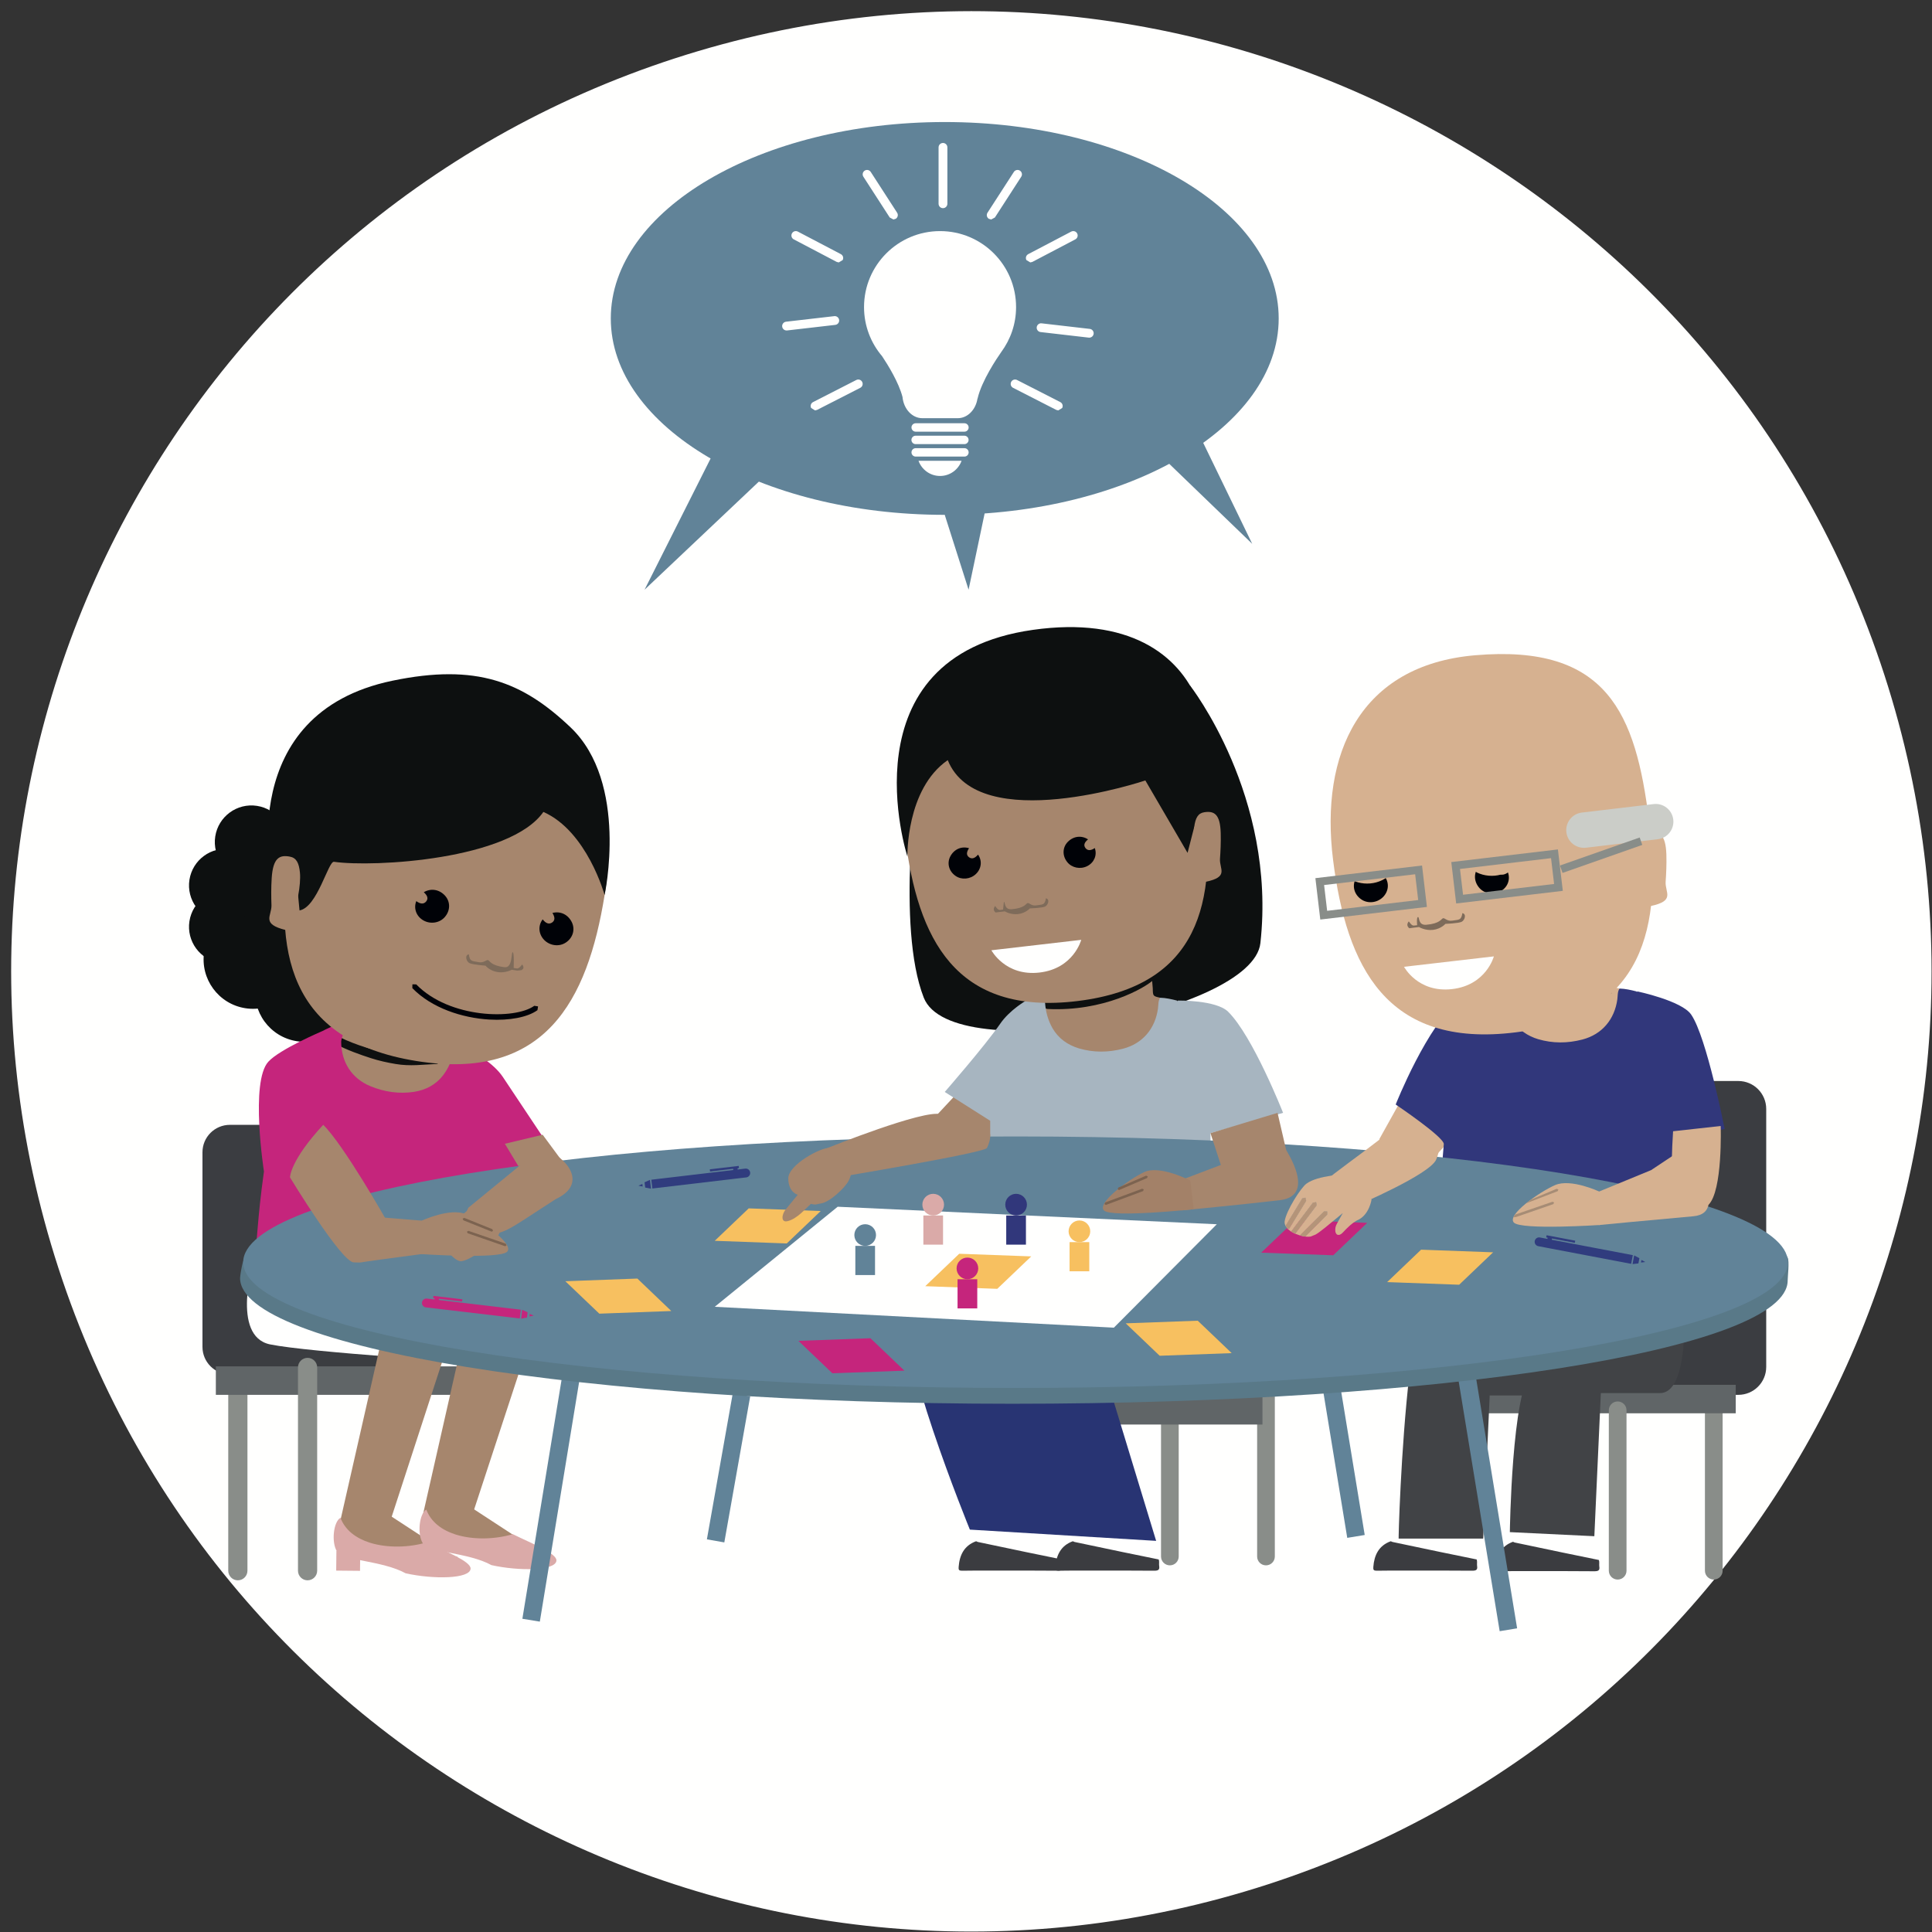 <?xml version="1.0" encoding="UTF-8"?>
<svg width="158px" height="158px" viewBox="0 0 158 158" version="1.1" xmlns="http://www.w3.org/2000/svg" xmlns:xlink="http://www.w3.org/1999/xlink">
    <rect x="0" y="0" width="158" height="158" fill="#333333" stroke="none"/>
    <title>Begrijpelijke digitale zorg</title>
    <g id="Page-1" stroke="none" stroke-width="1" fill="none" fill-rule="evenodd">
        <g id="Begrijpelijke-digitale-zorg" transform="translate(0.913, 0.913)">
            <path d="M54.267,3.863 C95.503,-9.534 139.79,13.03 153.188,54.267 C166.585,95.502 144.02,139.789 102.785,153.188 C61.551,166.585 17.262,144.02 3.863,102.785 C-9.535,61.551 13.035,17.262 54.267,3.863 Z" id="Fill-1" fill="#FFFFFE"></path>
            <g id="Group" transform="translate(14.544, 9.067)">
                <path d="M124.696,119.197 C124.296,119.197 123.973,118.873 123.973,118.474 L123.973,105.354 C123.973,104.955 124.296,104.632 124.696,104.632 C125.096,104.632 125.42,104.955 125.42,105.354 L125.42,118.474 C125.42,118.873 125.096,119.197 124.696,119.197 Z" id="Fill-2" fill="#898D89"></path>
                <path d="M111.895,104.091 L126.703,104.091 C127.964,104.091 128.985,103.069 128.985,101.808 L128.985,80.709 C128.985,79.448 127.964,78.425 126.703,78.425 L111.895,78.425 C110.634,78.425 109.613,79.448 109.613,80.709 L109.613,101.808 C109.613,103.069 110.634,104.091 111.895,104.091 Z" id="Fill-3" fill="#3B3D41"></path>
                <polygon id="Fill-4" fill="#606567" points="103.83 105.6 126.492 105.6 126.492 103.272 103.83 103.272"></polygon>
                <path d="M116.988,70.864 C116.986,71.607 116.85,72.323 116.549,73 C116.114,73.995 115.368,74.678 114.339,75.016 C112.899,75.497 111.431,75.513 109.997,74.975 C108.559,74.441 107.829,73.334 107.539,71.881 C107.475,71.55 107.455,71.202 107.455,70.864 L107.636,70.843 C107.976,70.827 108.126,70.672 108.064,70.327 L108.056,69.953 L108.08,69.935 C108.211,69.851 108.349,69.9 108.485,69.925 C109.898,70.191 111.325,70.327 112.757,70.266 C113.818,70.228 114.884,70.145 115.924,69.93 C116.076,69.91 116.227,69.842 116.37,69.935 L116.383,70.091 C116.395,70.734 116.395,70.734 116.988,70.864 Z" id="Fill-5" fill="#D6B190"></path>
                <path d="M116.37,71.27 C115.49,71.504 114.59,71.593 113.681,71.663 C112.997,71.721 112.317,71.767 111.637,71.723 C110.444,71.65 109.245,71.6 108.08,71.27 C108.087,71.134 108.03,70.97 108.303,71.029 C109.45,71.247 110.586,71.357 111.756,71.363 C113.311,71.375 114.852,71.322 116.389,70.97 L116.37,71.27 Z" id="Fill-6" fill="#C19D83"></path>
                <polygon id="Fill-7" fill="#D6B190" points="99.776 78.817 97.333 83.2 101.759 84.755 105.141 81.03 103.885 79.616 102.919 79.432"></polygon>
                <path d="M125.587,82.354 C125.587,82.354 124.113,74.821 122.849,72.994 C122.078,71.859 118.431,71.094 118.431,71.094 L118.425,71.15 L118.36,71.094 C117.913,70.981 117.461,70.878 116.988,70.864 C116.816,71.128 116.85,71.443 116.81,71.743 C116.583,73.389 115.56,74.613 113.949,75.034 C112.744,75.347 111.538,75.358 110.339,75.006 C109.502,74.759 108.729,74.247 108.272,73.504 C107.843,72.808 107.626,72.048 107.573,71.255 C107.555,71.118 107.583,70.964 107.455,70.864 C106.971,70.87 106.5,70.985 106.03,71.094 C106.03,71.094 105.032,70.899 103.942,71.74 C101.272,73.801 98.683,80.348 98.683,80.348 C98.683,80.348 102.668,83.025 102.618,83.593 C102.368,86.368 102.318,88.841 102.318,91.244 C102.318,91.41 103.069,91.655 103.244,91.784 C103.42,91.864 103.605,91.843 103.803,91.843 L120.681,91.843 C120.854,91.843 121.041,91.864 121.233,91.769 C121.406,91.61 121.365,91.401 121.365,91.199 C121.374,88.513 121.613,87.33 121.613,83.133 L125.587,82.354 Z" id="Fill-8" fill="#31377B"></path>
                <path d="M122.177,95.058 C122.177,95.058 123.03,103.947 120.295,103.947 L115.461,103.947 L114.929,115.652 L108.019,115.318 C108.019,115.318 108.172,103.81 109.817,102.166 C111.462,100.521 114.599,99.509 114.599,99.509 L115.099,96.47 L122.177,95.058 Z" id="Fill-9" fill="#414346"></path>
                <path d="M113.087,96.018 C113.087,96.018 113.94,104.141 111.205,104.141 L106.371,104.141 L105.839,115.846 L98.929,115.846 C98.892,116.1 99.099,108.466 99.812,102.36 C100.082,100.049 105.509,99.705 105.509,99.705 L106.009,96.664 L113.087,96.018 Z" id="Fill-10" fill="#414346"></path>
                <polygon id="Fill-11" fill="#283473" points="121.368 89.53 103.089 89.53 103.089 97.885 119.732 95.576"></polygon>
                <path d="M115.298,117.597 C114.32,117.395 113.344,117.198 112.358,116.993 C111.045,116.719 109.725,116.438 108.41,116.165 L108.275,116.107 C107.293,116.461 106.921,117.246 106.847,118.215 C106.826,118.449 106.881,118.518 107.115,118.518 C107.939,118.502 108.764,118.505 109.583,118.505 C111.359,118.505 113.143,118.502 114.921,118.518 C115.241,118.518 115.394,118.461 115.332,118.116 C115.309,117.946 115.362,117.764 115.298,117.597 Z" id="Fill-12" fill="#3B3C40"></path>
                <path d="M105.305,117.553 C104.327,117.351 103.351,117.154 102.363,116.95 C101.052,116.675 99.732,116.396 98.416,116.121 L98.282,116.063 C97.299,116.418 96.926,117.201 96.854,118.171 C96.833,118.405 96.888,118.474 97.122,118.474 C97.946,118.458 98.771,118.462 99.589,118.462 C101.366,118.462 103.15,118.458 104.928,118.474 C105.248,118.474 105.401,118.416 105.339,118.074 C105.316,117.903 105.369,117.722 105.305,117.553 Z" id="Fill-13" fill="#3B3C40"></path>
                <path d="M116.836,119.197 C116.436,119.197 116.113,118.873 116.113,118.474 L116.113,105.354 C116.113,104.955 116.436,104.632 116.836,104.632 C117.236,104.632 117.56,104.955 117.56,105.354 L117.56,118.474 C117.56,118.873 117.236,119.197 116.836,119.197 Z" id="Fill-14" fill="#898D89"></path>
                <path d="M88.075,118.035 C87.675,118.035 87.352,117.711 87.352,117.312 L87.352,104.194 C87.352,103.793 87.675,103.47 88.075,103.47 C88.475,103.47 88.799,103.793 88.799,104.194 L88.799,117.312 C88.799,117.711 88.475,118.035 88.075,118.035 Z" id="Fill-15" fill="#898D89"></path>
                <path d="M80.215,118.035 C79.814,118.035 79.492,117.711 79.492,117.312 L79.492,104.194 C79.492,103.793 79.814,103.47 80.215,103.47 C80.615,103.47 80.938,103.793 80.938,104.194 L80.938,117.312 C80.938,117.711 80.615,118.035 80.215,118.035 Z" id="Fill-16" fill="#898D89"></path>
                <polygon id="Fill-17" fill="#606567" points="65.126 106.519 87.788 106.519 87.788 104.191 65.126 104.191"></polygon>
                <path d="M121.368,82.535 C121.368,82.535 121.213,84.937 121.3,85.085 C121.389,85.232 123.069,89.703 124.255,88.56 C125.441,87.417 125.263,82.104 125.263,82.104 L121.368,82.535 Z" id="Fill-18" fill="#D6B190"></path>
                <polygon id="Fill-19" fill="#A6866D" points="63.682 78.506 60.274 82.152 63.132 85.166 68.408 81.451"></polygon>
                <path d="M87.618,67.153 C86.978,72.916 62.365,77.426 60.088,71.607 C57.812,65.79 59.59,53.441 59.59,53.441 L81.853,46.067 C81.853,46.067 88.957,55.119 87.618,67.153 Z" id="Fill-20" fill="#0D1010"></path>
                <polygon id="Fill-21" fill="#606567" points="65.722 101.257 84.781 101.257 84.781 98.928 65.722 98.928"></polygon>
                <path d="M79.422,71.615 C79.419,72.357 79.285,73.074 78.982,73.751 C78.547,74.746 77.801,75.429 76.772,75.766 C75.333,76.248 73.864,76.264 72.432,75.726 C70.993,75.191 70.262,74.085 69.972,72.632 C69.908,72.299 69.888,71.952 69.888,71.615 L70.069,71.594 C70.409,71.578 70.559,71.422 70.498,71.078 L70.489,70.704 L70.514,70.685 C70.644,70.602 70.782,70.651 70.919,70.674 C72.331,70.941 73.758,71.078 75.19,71.017 C76.251,70.978 77.064,69.947 78.104,69.731 C78.256,69.712 78.55,69.309 78.694,69.4 L78.816,70.84 C78.828,71.483 78.828,71.483 79.422,71.615 Z" id="Fill-22" fill="#A6866D"></path>
                <path d="M78.934,70.104 C78.173,70.839 74.779,72.757 70.229,72.536 C69.673,72.508 69.607,71.613 69.888,71.615 C71.054,71.588 73.295,71.391 74.441,71.155 C75.999,70.836 77.493,70.454 78.89,69.805 L78.934,70.104 Z" id="Fill-23" fill="#0E1010"></path>
                <path d="M89.474,81.03 C89.474,81.03 87.003,74.752 84.978,72.757 C84,71.794 80.864,71.845 80.864,71.845 L80.858,71.901 L80.793,71.845 C80.346,71.732 79.894,71.628 79.422,71.615 C79.249,71.878 79.285,72.194 79.243,72.494 C79.017,74.14 77.993,75.364 76.383,75.785 C75.178,76.098 73.972,76.109 72.775,75.757 C71.846,75.471 71.107,74.95 70.616,74.106 C70.245,73.451 70.056,72.743 70.007,72.005 C69.988,71.867 70.016,71.715 69.888,71.615 C69.406,71.621 68.933,71.734 68.464,71.845 C68.464,71.845 67.116,72.61 66.338,73.745 C65.074,75.572 61.804,79.321 61.804,79.321 L65.522,81.677 L65.522,92.044 C65.522,92.211 65.503,92.405 65.679,92.534 C65.855,92.613 66.038,92.593 66.238,92.593 L83.114,92.593 C83.288,92.593 83.476,92.613 83.668,92.52 C83.839,92.361 83.799,92.151 83.799,91.948 C83.807,89.264 83.536,86.885 83.536,82.69 L89.474,81.03 Z" id="Fill-24" fill="#A7B5C0"></path>
                <path d="M81.235,90.953 C81.235,90.953 82.088,101.01 79.353,101.01 L74.519,101.01 L79.093,116.033 L63.859,115.112 C63.859,115.112 57.442,99.406 59.087,97.545 C60.733,95.684 73.657,95.99 73.657,95.99 L74.157,92.55 L81.235,90.953 Z" id="Fill-25" fill="#283473"></path>
                <polygon id="Fill-26" fill="#283473" points="83.801 90.279 65.522 90.279 65.522 98.636 82.164 96.327"></polygon>
                <path d="M79.303,117.553 C78.325,117.351 77.348,117.154 76.362,116.95 C75.051,116.675 73.731,116.396 72.415,116.121 L72.279,116.063 C71.298,116.418 70.925,117.201 70.851,118.171 C70.831,118.405 70.887,118.474 71.119,118.474 C71.944,118.458 72.769,118.462 73.588,118.462 C75.364,118.462 77.149,118.458 78.927,118.474 C79.246,118.474 79.399,118.416 79.338,118.074 C79.313,117.903 79.366,117.722 79.303,117.553 Z" id="Fill-27" fill="#3B3C40"></path>
                <path d="M71.392,117.553 C70.414,117.351 69.438,117.154 68.451,116.95 C67.139,116.675 65.819,116.396 64.504,116.121 L64.369,116.063 C63.386,116.418 63.014,117.201 62.941,118.171 C62.92,118.405 62.975,118.474 63.209,118.474 C64.034,118.458 64.858,118.462 65.676,118.462 C67.453,118.462 69.237,118.458 71.015,118.474 C71.335,118.474 71.488,118.416 71.426,118.074 C71.403,117.903 71.456,117.722 71.392,117.553 Z" id="Fill-28" fill="#3B3C40"></path>
                <path d="M9.403,63.051 C9.15,64.685 7.623,65.804 5.991,65.552 C4.358,65.301 3.239,63.772 3.49,62.14 C3.741,60.507 5.27,59.388 6.902,59.639 C8.535,59.891 9.654,61.419 9.403,63.051 Z" id="Fill-29" fill="#0D1010"></path>
                <path d="M3.994,119.259 C3.559,119.259 3.209,118.907 3.209,118.474 L3.209,103.031 C3.209,102.596 3.559,102.244 3.994,102.244 C4.427,102.244 4.779,102.596 4.779,103.031 L4.779,118.474 C4.779,118.907 4.427,119.259 3.994,119.259 Z" id="Fill-30" fill="#898D89"></path>
                <path d="M8.059,59.336 C7.808,60.97 6.281,62.089 4.647,61.837 C3.014,61.586 1.895,60.058 2.146,58.426 C2.398,56.792 3.926,55.672 5.56,55.924 C7.192,56.176 8.312,57.703 8.059,59.336 Z" id="Fill-31" fill="#0D1010"></path>
                <path d="M9.223,69.097 C8.883,71.301 6.82,72.814 4.616,72.474 C2.412,72.134 0.9,70.071 1.24,67.867 C1.58,65.663 3.642,64.151 5.846,64.491 C8.05,64.831 9.561,66.893 9.223,69.097 Z" id="Fill-32" fill="#0D1010"></path>
                <path d="M13.43,71.795 C13.09,73.999 11.028,75.51 8.822,75.17 C6.619,74.831 5.107,72.769 5.447,70.564 C5.787,68.36 7.849,66.849 10.052,67.189 C12.258,67.527 13.77,69.589 13.43,71.795 Z" id="Fill-33" fill="#0D1010"></path>
                <path d="M18.231,102.414 L3.345,102.414 C2.106,102.414 1.101,101.409 1.101,100.17 L1.101,84.254 C1.101,83.014 2.106,82.01 3.345,82.01 L18.231,82.01 C19.47,82.01 20.475,83.014 20.475,84.254 L20.475,100.17 C20.475,101.409 19.47,102.414 18.231,102.414 Z" id="Fill-34" fill="#3B3D41"></path>
                <polygon id="Fill-35" fill="#606567" points="2.195 104.091 23.367 104.091 23.367 101.762 2.195 101.762"></polygon>
                <path d="M11.014,75.446 C10.927,76.182 12.138,76.781 12.355,77.489 C12.661,78.53 13.32,79.3 14.3,79.763 C15.668,80.416 17.124,80.614 18.613,80.257 C20.106,79.903 20.967,78.895 21.435,77.488 C21.538,77.167 21.602,76.824 21.643,76.49 L21.464,76.447 C21.129,76.388 21,76.216 21.103,75.882 L21.158,75.511 L21.136,75.491 C21.016,75.392 20.874,75.423 20.735,75.43 C19.3,75.52 17.869,75.48 16.454,75.244 C15.405,75.074 14.358,74.862 13.353,74.519 C13.205,74.482 13.062,74.397 12.909,74.469 C12.896,74.523 12.167,74.123 12.138,74.276 C12.008,74.905 11.376,75.386 10.772,75.442" id="Fill-36" fill="#A6866D"></path>
                <path d="M12.107,75.457 C12.912,75.885 14.003,76.277 14.871,76.555 C15.524,76.768 16.231,76.922 16.902,77.034 C18.08,77.235 19.126,77.081 20.333,77.027 C20.358,76.891 20.452,76.744 20.172,76.74 C19.007,76.69 17.875,76.537 16.735,76.277 C15.217,75.934 13.73,75.531 12.314,74.837 L12.263,75.135" id="Fill-37" fill="#0E1010"></path>
                <path d="M6.488,76.848 C7.407,75.829 10.929,74.332 10.929,74.332 C10.929,74.332 12.311,73.591 12.781,73.641 C12.915,73.927 12.445,74.892 12.445,75.195 C12.445,76.857 13.291,78.209 14.828,78.846 C15.98,79.321 17.173,79.497 18.406,79.312 C19.365,79.157 20.169,78.741 20.771,77.971 C21.228,77.372 21.513,76.698 21.662,75.974 C21.699,75.841 21.692,75.686 21.834,75.603 C22.311,75.675 22.764,75.854 23.213,76.027 C23.213,76.027 24.894,76.938 25.658,78.082 C27.148,80.316 30.05,84.674 30.05,84.674 L24.478,88.356 C24.107,91.049 23.735,93.737 23.362,96.439 C23.34,96.603 23.333,96.798 23.142,96.902 C22.956,96.958 22.777,96.912 22.58,96.884 L5.863,94.576 C5.69,94.553 5.5,94.547 5.323,94.427 C5.175,94.245 5.243,94.044 5.271,93.843 C5.63,91.182 5.554,89.978 6.129,85.821 C6.129,85.821 4.986,78.486 6.488,76.848 Z" id="Fill-38" fill="#C5257C"></path>
                <path d="M5.289,93.113 L23.566,93.113 L23.566,101.468 C23.566,101.468 9.87,100.627 6.633,99.966 C3.394,99.304 5.289,93.113 5.289,93.113 Z" id="Fill-39" fill="#FFFFFE"></path>
                <path d="M9.696,119.259 C9.263,119.259 8.912,118.907 8.912,118.474 L8.912,101.851 C8.912,101.416 9.263,101.065 9.696,101.065 C10.129,101.065 10.482,101.416 10.482,101.851 L10.482,118.474 C10.482,118.907 10.129,119.259 9.696,119.259 Z" id="Fill-40" fill="#898D89"></path>
                <path d="M119.399,57.11 C120.488,65.792 119.087,73.117 108.494,74.446 C97.898,75.773 94.653,69.029 93.562,60.341 C92.475,51.658 95.769,44.424 105.163,43.609 C116.018,42.669 118.311,48.422 119.399,57.11 Z" id="Fill-41" fill="#D6B190"></path>
                <path d="M120.82,59.907 C120.843,60.69 120.806,61.484 120.76,62.13 C120.704,63.014 121.579,63.69 119.52,64.12 C118.712,64.287 118.843,62.837 118.598,61.215 C118.505,60.624 118.46,59.876 118.527,59.386 C118.63,58.602 118.855,58.189 119.396,58.106 C120.25,57.975 120.769,58.262 120.82,59.907 Z" id="Fill-42" fill="#D6B190"></path>
                <path d="M104.14,64.695 C104.034,65.303 103.871,65.218 103.31,65.31 C102.887,65.379 102.693,65.069 102.551,65.115 C102.411,65.161 102.304,65.554 101.191,65.647 C100.496,65.709 100.646,64.999 100.508,65.016 C100.371,65.032 100.439,65.682 100.439,65.682 L100.252,65.706 C100.106,65.736 99.989,65.713 99.753,65.37 C99.51,65.672 99.713,65.861 99.794,65.934 L100.13,65.889 L99.893,65.917 L100.592,65.833 C100.592,65.833 101.101,66.147 101.75,66.064 C102.4,65.982 102.748,65.574 102.748,65.574 C102.748,65.574 103.811,65.533 104.071,65.409 C104.331,65.286 104.498,64.775 104.14,64.695 Z" id="Fill-43" fill="#7E6B5A"></path>
                <path d="M107.866,61.373 C107.512,61.61 107.249,61.611 107.063,61.379 C106.878,61.141 106.945,60.903 107.277,60.622 C106.701,60.257 106.012,60.346 105.52,60.856 C105.066,61.332 105.046,62.049 105.487,62.59 C105.883,63.088 106.624,63.239 107.218,62.933 C107.806,62.631 108.084,61.99 107.866,61.373 Z" id="Fill-44" fill="#000207"></path>
                <path d="M97.804,61.728 C97.531,62.055 97.277,62.13 97.031,61.962 C96.793,61.783 96.789,61.534 97.027,61.175 C96.375,60.982 95.738,61.262 95.408,61.888 C95.107,62.476 95.288,63.168 95.859,63.564 C96.379,63.934 97.136,63.867 97.617,63.41 C98.1,62.954 98.184,62.259 97.804,61.728 Z" id="Fill-45" fill="#000207"></path>
                <path d="M120.117,58.652 L114.249,59.347 C113.455,59.44 112.735,58.874 112.642,58.08 C112.547,57.286 113.115,56.566 113.909,56.471 L119.777,55.778 C120.571,55.683 121.29,56.251 121.384,57.045 C121.477,57.839 120.911,58.557 120.117,58.652 Z" id="Fill-46" fill="#CBCDC8"></path>
                <path d="M109.047,59.437 C109.047,60.656 107.922,61.645 106.535,61.645 C105.147,61.645 104.022,60.656 104.022,59.437 C104.022,58.217 105.147,57.228 106.535,57.228 C107.922,57.228 109.047,58.217 109.047,59.437 Z" id="Fill-47" fill="#D6B190"></path>
                <path d="M103.942,61.084 L104.192,63.193 L111.638,62.312 L111.388,60.201 L103.942,61.084 Z M103.63,63.907 L103.23,60.52 L111.95,59.488 L112.351,62.874 L103.63,63.907 Z" id="Fill-48" fill="#898D89"></path>
                <path d="M98.864,60.071 C98.864,61.29 97.739,62.279 96.353,62.279 C94.965,62.279 93.84,61.29 93.84,60.071 C93.84,58.851 94.965,57.862 96.353,57.862 C97.739,57.862 98.864,58.851 98.864,60.071 Z" id="Fill-49" fill="#D6B190"></path>
                <path d="M92.829,62.398 L93.078,64.507 L100.524,63.626 L100.275,61.517 L92.829,62.398 Z M92.517,65.221 L92.116,61.836 L100.838,60.803 L101.237,64.189 L92.517,65.221 Z" id="Fill-50" fill="#898D89"></path>
                <polygon id="Fill-51" fill="#898D89" points="112.328 61.409 112.116 60.803 118.638 58.511 118.849 59.117"></polygon>
                <path d="M83.035,55.502 C84.048,63.722 82.704,70.652 72.673,71.885 C62.64,73.118 59.583,66.726 58.571,58.5 C57.563,50.278 60.697,43.436 69.592,42.688 C79.87,41.823 82.027,47.275 83.035,55.502 Z" id="Fill-52" fill="#A6866D"></path>
                <path d="M70.08,63.481 C69.978,64.056 69.824,63.976 69.292,64.061 C68.891,64.127 68.709,63.833 68.575,63.874 C68.442,63.917 68.34,64.29 67.286,64.376 C66.629,64.433 66.771,63.761 66.641,63.777 L66.573,64.408 L66.397,64.429 C66.26,64.458 66.149,64.436 65.924,64.111 C65.695,64.396 65.886,64.575 65.963,64.645 L66.281,64.603 L66.056,64.628 L66.718,64.552 C66.718,64.552 67.199,64.849 67.814,64.772 C68.43,64.696 68.76,64.311 68.76,64.311 C68.76,64.311 69.766,64.275 70.013,64.158 C70.26,64.042 70.418,63.558 70.08,63.481 Z" id="Fill-53" fill="#7E6B5A"></path>
                <path d="M74.077,59.375 C73.743,59.598 73.493,59.598 73.317,59.379 C73.143,59.153 73.206,58.928 73.523,58.664 C72.977,58.315 72.325,58.398 71.858,58.879 C71.428,59.329 71.407,60.007 71.824,60.522 C72.197,60.993 72.897,61.138 73.46,60.85 C74.019,60.565 74.282,59.959 74.077,59.375 Z" id="Fill-54" fill="#000207"></path>
                <path d="M64.527,59.911 C64.267,60.22 64.026,60.291 63.794,60.13 C63.569,59.962 63.565,59.726 63.791,59.386 C63.176,59.202 62.572,59.466 62.258,60.058 C61.971,60.614 62.141,61.268 62.681,61.645 C63.172,61.996 63.889,61.935 64.346,61.503 C64.804,61.073 64.885,60.415 64.527,59.911 Z" id="Fill-55" fill="#000207"></path>
                <path d="M62.05,52.184 C64.578,58.439 78.21,53.846 78.21,53.846 L81.662,59.768 L82.206,57.654 L83.425,56.397 C83.425,56.397 84.008,51.119 82.504,47.382 C80.958,43.54 76.84,40.422 69.011,41.531 C53.457,43.733 58.752,60.071 58.752,60.071 C58.752,60.071 58.617,54.556 62.05,52.184 Z" id="Fill-56" fill="#0D1010"></path>
                <path d="M65.62,67.733 L72.967,66.881 C72.967,66.881 72.35,69.23 69.553,69.555 C66.757,69.879 65.62,67.733 65.62,67.733 Z" id="Fill-57" fill="#FFFFFE"></path>
                <path d="M84.374,58.152 C84.395,58.894 84.358,59.645 84.314,60.257 C84.258,61.094 85.084,61.734 83.134,62.138 C82.368,62.294 82.544,61.444 82.318,59.91 C82.231,59.35 82.142,58.118 82.206,57.654 C82.305,56.912 82.518,56.522 83.031,56.445 C83.841,56.322 84.33,56.594 84.374,58.152 Z" id="Fill-58" fill="#A6866D"></path>
                <path d="M8.281,59.079 C6.887,67.716 8.031,75.086 18.57,76.786 C29.114,78.484 32.594,71.859 33.988,63.215 C35.379,54.575 32.341,47.229 22.981,46.085 C12.164,44.765 9.674,50.434 8.281,59.079 Z" id="Fill-59" fill="#A6866D"></path>
                <path d="M22.885,68.064 C22.97,68.674 23.135,68.596 23.695,68.707 C24.115,68.791 24.317,68.488 24.458,68.538 C24.598,68.589 24.69,68.986 25.8,69.119 C26.49,69.205 26.335,67.872 26.472,67.892 C26.608,67.915 26.549,69.18 26.549,69.18 L26.734,69.21 C26.879,69.245 26.997,69.227 27.246,68.893 C27.478,69.202 27.271,69.289 27.188,69.359 L26.851,69.397 L26.391,69.326 C26.391,69.326 25.872,69.62 25.226,69.514 C24.579,69.411 24.246,68.991 24.246,68.991 C24.246,68.991 23.185,68.912 22.929,68.781 C22.673,68.648 22.524,68.13 22.885,68.064 Z" id="Fill-60" fill="#7E6B5A"></path>
                <path d="M18.586,63.715 C18.93,63.963 19.194,63.974 19.389,63.749 C19.581,63.517 19.523,63.277 19.201,62.986 C19.789,62.64 20.475,62.752 20.948,63.279 C21.384,63.772 21.38,64.489 20.92,65.014 C20.508,65.498 19.761,65.623 19.179,65.297 C18.601,64.974 18.346,64.322 18.586,63.715 Z" id="Fill-61" fill="#000207"></path>
                <path d="M28.923,65.207 C29.187,65.543 29.439,65.628 29.689,65.467 C29.933,65.298 29.948,65.05 29.722,64.682 C30.38,64.51 31.006,64.815 31.314,65.452 C31.595,66.049 31.389,66.735 30.804,67.11 C30.272,67.461 29.518,67.368 29.052,66.895 C28.586,66.422 28.527,65.724 28.923,65.207 Z" id="Fill-62" fill="#000207"></path>
                <path d="M9.039,64.475 C10.501,64.216 11.387,60.432 11.855,60.498 C15.136,60.964 26.248,60.328 28.981,56.42 C32.557,57.998 33.988,63.215 33.988,63.215 C33.988,63.215 35.981,54.04 31.197,49.497 C27.294,45.791 23.529,44.255 16.63,45.69 C3.703,48.376 6.763,61.823 6.763,61.823 L8.816,62.145 L9.039,64.475 Z" id="Fill-63" fill="#0D1010"></path>
                <path d="M5.948,66.269 C5.697,67.903 4.168,69.022 2.536,68.77 C0.903,68.519 -0.216,66.991 0.035,65.359 C0.287,63.725 1.815,62.605 3.447,62.857 C5.081,63.109 6.2,64.636 5.948,66.269 Z" id="Fill-64" fill="#0D1010"></path>
                <path d="M5.948,62.884 C5.697,64.518 4.168,65.637 2.536,65.385 C0.903,65.134 -0.216,63.607 0.035,61.973 C0.287,60.34 1.815,59.221 3.447,59.472 C5.081,59.724 6.2,61.252 5.948,62.884 Z" id="Fill-65" fill="#0D1010"></path>
                <path d="M6.763,61.823 C6.711,62.606 6.72,63.4 6.744,64.049 C6.769,64.933 5.871,65.577 7.914,66.08 C8.714,66.275 8.634,64.821 8.937,63.209 C9.051,62.622 9.121,61.876 9.072,61.384 C8.996,60.597 8.787,60.176 8.248,60.075 C7.4,59.913 6.871,60.18 6.763,61.823 Z" id="Fill-66" fill="#A6866D"></path>
                <polygon id="Fill-67" fill="#A6866D" points="20.222 116.436 15.888 113.603 12.534 114.301 12.534 116.381 18.602 117.417"></polygon>
                <path d="M12.286,114.781 C12.286,114.781 12.391,116.313 13.684,116.966 C14.978,117.62 16.07,115.612 16.07,115.612 L20.973,100.558 L15.81,99.276 L12.286,114.781 Z" id="Fill-68" fill="#A6866D"></path>
                <path d="M23.028,118.311 C22.975,119.153 19.964,119.188 17.715,118.684 C15.813,117.637 12.575,117.662 12.101,116.903 C11.625,116.137 11.814,114.468 12.388,114.143 C12.768,115.167 13.672,115.825 14.775,116.178 C16.236,116.641 18.042,116.577 19.457,116.15 C20.984,116.906 23.07,117.714 23.028,118.311 Z" id="Fill-69" fill="#DAAAA8"></path>
                <polygon id="Fill-70" fill="#DAAAA8" points="13.986 118.484 12.037 118.465 12.055 116.855 14.002 116.876"></polygon>
                <polygon id="Fill-71" fill="#A6866D" points="27.28 116.047 22.945 113.214 19.593 113.912 19.593 115.992 25.659 117.028"></polygon>
                <path d="M19.151,113.801 C19.151,113.801 19.266,115.288 20.562,115.933 C21.859,116.576 22.934,114.634 22.934,114.634 L27.723,100.043 L22.56,98.761 L19.151,113.801 Z" id="Fill-72" fill="#A6866D"></path>
                <path d="M30.048,117.645 C29.995,118.484 26.984,118.52 24.736,118.017 C22.833,116.969 19.597,116.994 19.121,116.234 C18.645,115.469 18.834,113.8 19.408,113.475 C19.788,114.5 20.692,115.158 21.795,115.51 C23.256,115.974 25.062,115.909 26.477,115.484 C28.002,116.239 30.09,117.048 30.048,117.645 Z" id="Fill-73" fill="#DAAAA8"></path>
                <polygon id="Fill-74" fill="#DAAAA8" points="19.999 118.758 21.948 118.758 21.948 117.312 19.999 117.312"></polygon>
                <polygon id="Fill-75" fill="#618398" points="28.69 122.638 27.263 122.403 31.408 97.128 32.836 97.362"></polygon>
                <polygon id="Fill-76" fill="#618398" points="107.187 123.42 103.039 98.144 104.467 97.908 108.614 123.185"></polygon>
                <polygon id="Fill-77" fill="#A6866D" points="27.113 85.683 25.831 83.558 28.922 82.82 30.396 84.818"></polygon>
                <polygon id="Fill-78" fill="#618398" points="94.722 115.787 90.576 90.51 92.002 90.275 96.15 115.552"></polygon>
                <polygon id="Fill-79" fill="#618398" points="43.778 116.159 42.353 115.908 44.47 103.965 45.894 104.216"></polygon>
                <path d="M130.74,94.741 C130.74,100.42 102.224,104.821 67.34,104.821 C32.455,104.821 4.176,100.216 4.176,94.537 C4.176,94.336 4.343,93.406 4.414,93.209 C6.312,87.806 33.686,84.251 67.34,84.251 C100.39,84.251 127.98,87.606 130.74,92.871 C130.894,93.163 130.74,94.442 130.74,94.741 Z" id="Fill-80" fill="#597988"></path>
                <path d="M130.759,93.245 C130.759,98.924 102.479,103.529 67.595,103.529 C32.711,103.529 4.432,98.924 4.432,93.245 C4.432,87.564 32.711,82.96 67.595,82.96 C102.479,82.96 130.759,87.564 130.759,93.245 Z" id="Fill-81" fill="#618398"></path>
                <path d="M89.115,16.062 C89.115,24.934 76.889,32.124 61.804,32.124 C46.722,32.124 34.494,24.934 34.494,16.062 C34.494,7.191 46.722,0 61.804,0 C76.889,0 89.115,7.191 89.115,16.062 Z" id="Fill-82" fill="#618398"></path>
                <polygon id="Fill-83" fill="#618398" points="43.082 26.671 37.255 38.247 47.091 28.945"></polygon>
                <path d="M63.414,25.323 L59.429,25.323 C59.24,25.323 59.084,25.168 59.084,24.978 C59.084,24.788 59.24,24.634 59.429,24.634 L63.414,24.634 C63.605,24.634 63.759,24.788 63.759,24.978 C63.759,25.168 63.605,25.323 63.414,25.323 Z" id="Fill-84" fill="#FFFFFE"></path>
                <path d="M63.411,26.341 L59.424,26.341 C59.235,26.341 59.08,26.188 59.08,25.997 C59.08,25.806 59.235,25.653 59.424,25.653 L63.411,25.653 C63.6,25.653 63.754,25.806 63.754,25.997 C63.754,26.188 63.6,26.341 63.411,26.341 Z" id="Fill-85" fill="#FFFFFE"></path>
                <path d="M63.414,27.36 L59.429,27.36 C59.24,27.36 59.084,27.205 59.084,27.016 C59.084,26.825 59.24,26.671 59.429,26.671 L63.414,26.671 C63.605,26.671 63.759,26.825 63.759,27.016 C63.759,27.205 63.605,27.36 63.414,27.36 Z" id="Fill-86" fill="#FFFFFE"></path>
                <path d="M67.638,15.135 C67.638,11.702 64.854,8.919 61.422,8.919 C57.988,8.919 55.204,11.702 55.204,15.135 C55.204,16.668 55.763,18.071 56.684,19.154 C57.167,19.878 58.039,21.293 58.35,22.482 C58.441,23.454 59.13,24.22 59.971,24.22 L62.87,24.22 C63.667,24.22 64.334,23.534 64.479,22.632 L64.493,22.604 C64.826,21.157 66.072,19.315 66.425,18.81 C67.184,17.781 67.638,16.512 67.638,15.135 Z" id="Fill-87" fill="#FFFFFE"></path>
                <path d="M61.422,28.945 C62.233,28.945 62.919,28.426 63.182,27.703 L59.659,27.703 C59.921,28.426 60.607,28.945 61.422,28.945 Z" id="Fill-88" fill="#FFFFFE"></path>
                <path d="M51.199,23.583 L50.879,23.386 C50.788,23.209 50.859,22.993 51.035,22.903 L54.57,21.097 C54.747,21.006 54.963,21.077 55.053,21.253 C55.143,21.431 55.074,21.646 54.896,21.737 L51.363,23.543 L51.199,23.583 Z" id="Fill-89" fill="#FFFFFE"></path>
                <path d="M48.868,17.046 C48.688,17.046 48.533,16.912 48.51,16.728 C48.488,16.532 48.63,16.353 48.827,16.329 L52.771,15.875 C52.966,15.85 53.145,15.994 53.168,16.19 C53.191,16.388 53.05,16.566 52.852,16.589 L48.91,17.045 L48.868,17.046 Z" id="Fill-90" fill="#FFFFFE"></path>
                <path d="M53.139,11.481 L52.973,11.441 L49.458,9.596 C49.282,9.504 49.214,9.287 49.307,9.111 C49.399,8.935 49.616,8.868 49.792,8.96 L53.307,10.803 C53.483,10.895 53.551,11.112 53.458,11.288 L53.139,11.481 Z" id="Fill-91" fill="#FFFFFE"></path>
                <path d="M57.608,7.97 L57.305,7.806 L55.151,4.474 C55.043,4.306 55.09,4.083 55.257,3.975 C55.423,3.867 55.646,3.916 55.754,4.083 L57.909,7.415 C58.017,7.582 57.968,7.804 57.801,7.912 L57.608,7.97 Z" id="Fill-92" fill="#FFFFFE"></path>
                <path d="M71.091,23.583 L70.927,23.543 L67.394,21.737 C67.216,21.646 67.147,21.431 67.237,21.253 C67.327,21.077 67.544,21.006 67.72,21.097 L71.253,22.903 C71.431,22.993 71.5,23.209 71.41,23.386 L71.091,23.583 Z" id="Fill-93" fill="#FFFFFE"></path>
                <path d="M73.625,17.633 L73.583,17.632 L69.642,17.176 C69.444,17.154 69.304,16.975 69.326,16.779 C69.349,16.58 69.534,16.437 69.725,16.462 L73.666,16.918 C73.863,16.94 74.004,17.119 73.982,17.315 C73.96,17.498 73.805,17.633 73.625,17.633 Z" id="Fill-94" fill="#FFFFFE"></path>
                <path d="M68.802,11.481 L68.483,11.288 C68.39,11.112 68.458,10.895 68.634,10.803 L72.149,8.96 C72.325,8.868 72.542,8.935 72.634,9.111 C72.727,9.287 72.659,9.504 72.483,9.596 L68.968,11.441 L68.802,11.481 Z" id="Fill-95" fill="#FFFFFE"></path>
                <path d="M65.604,7.97 L65.408,7.912 C65.241,7.804 65.194,7.582 65.302,7.415 L67.456,4.083 C67.564,3.916 67.787,3.867 67.954,3.975 C68.121,4.083 68.168,4.306 68.06,4.474 L65.907,7.806 L65.604,7.97 Z" id="Fill-96" fill="#FFFFFE"></path>
                <path d="M61.66,7.044 C61.461,7.044 61.3,6.883 61.3,6.684 L61.3,2.073 C61.3,1.873 61.461,1.712 61.66,1.712 C61.859,1.712 62.02,1.873 62.02,2.073 L62.02,6.684 C62.02,6.883 61.859,7.044 61.66,7.044 Z" id="Fill-97" fill="#FFFFFE"></path>
                <path d="M61.475,81.148 C62.481,81.47 66.598,81.112 65.258,83.9 C65.065,84.3 53.047,86.3 53.047,86.3 L52.206,83.908 C52.206,83.908 60.131,80.716 61.475,81.148 Z" id="Fill-98" fill="#A6866D"></path>
                <path d="M89.411,83.593 C89.411,83.593 92.446,87.79 89.213,88.171 C85.98,88.551 81.173,89.006 81.173,89.006 L80.994,86.578 L86.481,84.495 L89.411,83.593 Z" id="Fill-99" fill="#A6866D"></path>
                <path d="M12.664,89.324 C12.664,89.324 12.158,93.747 14.334,93.215 C18.96,92.556 19.566,92.596 20.973,92.148 C23.009,91.5 21.643,90.057 21.643,90.057 L15.474,89.558 L12.664,89.324 Z" id="Fill-100" fill="#A6866D"></path>
                <path d="M10.976,82.01 C12.624,83.603 16.126,89.783 16.126,89.783 C16.126,89.783 16.404,93.428 13.47,93.259 C12.435,93.2 8.259,86.307 8.259,86.307 C8.259,86.307 8.251,84.946 10.976,82.01 Z" id="Fill-101" fill="#A6866D"></path>
                <path d="M29.383,84.233 C30.402,84.402 32.928,86.702 29.983,88.089 C25.843,90.751 25.915,90.95 23.781,91.036 C21.646,91.122 22.84,88.792 22.84,88.792 L27.382,85.073 C27.382,85.073 28.137,84.028 29.383,84.233 Z" id="Fill-102" fill="#A6866D"></path>
                <path d="M23.716,88.218 C23.716,88.218 24.226,87.981 24.722,88.83 C25.22,89.68 25.646,90.213 25.393,90.854 C25.139,91.496 22.851,93.277 22.157,93.155 C21.464,93.032 20.28,91.301 20.502,90.924 C20.724,90.547 22.138,89.546 22.138,89.546 L23.716,88.218 Z" id="Fill-103" fill="#A6866D"></path>
                <polygon id="Fill-104" fill="#A6866D" points="84.441 85.467 83.536 82.69 89.022 81.03 89.82 84.478"></polygon>
                <path d="M19.035,89.846 C19.035,89.846 21.368,88.757 22.653,89.323 C23.934,89.886 26.626,91.763 26.016,92.387 C25.408,93.01 18.95,92.579 18.95,92.579 L19.035,89.846 Z" id="Fill-105" fill="#A6866D"></path>
                <polygon id="Fill-106" fill="#7C6350" points="25.865 91.935 25.97 91.862 25.905 91.729 22.857 90.68 22.725 90.745 22.789 90.875 25.835 91.931"></polygon>
                <polygon id="Fill-107" fill="#7C6350" points="24.761 90.743 24.864 90.677 24.805 90.541 22.514 89.621 22.375 89.679 22.435 89.816 24.731 90.737"></polygon>
                <path d="M81.884,86.564 C81.884,86.564 79.393,85.277 78.123,85.872 C76.855,86.465 74.207,88.406 74.832,89.015 C75.455,89.623 82.169,88.91 82.169,88.91 L81.884,86.564 Z" id="Fill-108" fill="#A38168"></path>
                <polygon id="Fill-109" fill="#7C6350" points="74.973 88.56 74.866 88.489 74.927 88.356 77.951 87.234 78.084 87.295 78.024 87.428 75.002 88.554"></polygon>
                <polygon id="Fill-110" fill="#7C6350" points="76.049 87.342 75.944 87.278 75.999 87.141 78.268 86.168 78.408 86.221 78.352 86.362 76.078 87.336"></polygon>
                <polygon id="Fill-111" fill="#F7C060" points="39.443 97.236 33.555 97.452 30.777 94.8 36.667 94.582"></polygon>
                <polygon id="Fill-112" fill="#C5257C" points="58.505 102.113 52.616 102.328 49.839 99.676 55.727 99.461"></polygon>
                <polygon id="Fill-113" fill="#F7C060" points="97.985 94.871 103.874 95.086 106.65 92.435 100.761 92.219"></polygon>
                <polygon id="Fill-114" fill="#C5257C" points="87.686 92.463 93.575 92.678 96.353 90.026 90.463 89.811"></polygon>
                <path d="M45.49,85.589 L44.871,85.663 L44.859,85.562 L44.977,85.549 L44.957,85.368 L42.59,85.649 L42.612,85.828 L44.5,85.605 L44.512,85.706 L37.809,86.498 L37.894,87.216 L44.596,86.424 L44.955,86.381 L45.575,86.309 C45.773,86.285 45.915,86.105 45.891,85.906 C45.869,85.707 45.688,85.566 45.49,85.589 Z" id="Fill-115" fill="#303C7E"></path>
                <polygon id="Fill-116" fill="#303C7E" points="37.307 87.141 37.783 87.23 37.697 86.511 37.255 86.709"></polygon>
                <polygon id="Fill-117" fill="#303C7E" points="37.101 87.052 37.076 86.844 36.752 86.987"></polygon>
                <path d="M110.479,91.221 L111.091,91.338 L111.11,91.239 L110.992,91.216 L111.026,91.039 L113.366,91.484 L113.334,91.661 L111.465,91.307 L111.446,91.406 L118.077,92.667 L117.941,93.378 L111.311,92.117 L110.955,92.049 L110.343,91.932 C110.146,91.895 110.018,91.706 110.055,91.509 C110.093,91.312 110.282,91.184 110.479,91.221 Z" id="Fill-118" fill="#303C7E"></path>
                <polygon id="Fill-119" fill="#303C7E" points="118.533 93.344 118.052 93.398 118.187 92.687 118.615 92.916"></polygon>
                <polygon id="Fill-120" fill="#303C7E" points="118.744 93.27 118.782 93.063 119.096 93.228"></polygon>
                <polygon id="Fill-121" fill="#F7C060" points="85.272 100.679 79.382 100.895 76.605 98.243 82.494 98.027"></polygon>
                <path d="M122.302,83.9 C122.302,83.9 126.258,89.202 123.016,89.488 C119.773,89.774 115.288,90.207 115.288,90.207 L114.846,87.658 L119.569,85.714 L122.302,83.9 Z" id="Fill-122" fill="#D6B190"></path>
                <path d="M115.331,87.465 C115.331,87.465 112.998,86.375 111.713,86.94 C110.432,87.503 107.74,89.382 108.35,90.004 C108.958,90.628 115.416,90.198 115.416,90.198 L115.331,87.465 Z" id="Fill-123" fill="#D6B190"></path>
                <polygon id="Fill-124" fill="#A68C75" points="108.31 89.571 108.31 89.57 108.461 89.348 111.509 88.298 111.641 88.362 111.577 88.493 108.531 89.548"></polygon>
                <path d="M109.348,88.428 L109.353,88.425 C109.351,88.425 109.35,88.427 109.35,88.427 L109.348,88.428 Z" id="Fill-125" fill="#526B7E"></path>
                <path d="M109.35,88.427 C109.35,88.427 109.351,88.425 109.353,88.425 L109.786,88.108 L111.851,87.238 L111.991,87.298 L111.931,87.435 L109.35,88.427 Z" id="Fill-126" fill="#A68C75"></path>
                <polygon id="Fill-127" fill="#618398" points="61.804 32.124 63.754 38.247 65.244 31.166"></polygon>
                <polygon id="Fill-128" fill="#618398" points="79.684 27.489 86.95 34.494 82.723 25.784"></polygon>
                <path d="M101.992,84.855 C103.175,82.109 99.638,81.837 98.13,82.615 C95.396,84.767 93.782,85.822 92.758,86.743 C91.17,88.171 95.484,88.621 95.484,88.621 C95.484,88.621 101.468,86.071 101.992,84.855 Z" id="Fill-129" fill="#D6B190"></path>
                <path d="M19.455,96.219 L20.073,96.291 L20.085,96.191 L19.967,96.177 L19.989,95.997 L22.354,96.278 L22.333,96.457 L20.444,96.234 L20.432,96.334 L27.136,97.128 L27.05,97.846 L20.348,97.053 L19.989,97.01 L19.369,96.937 C19.171,96.914 19.029,96.733 19.053,96.535 C19.077,96.337 19.256,96.195 19.455,96.219 Z" id="Fill-130" fill="#C5257C"></path>
                <polygon id="Fill-131" fill="#C5257C" points="27.639 97.771 27.163 97.86 27.247 97.14 27.691 97.338"></polygon>
                <polygon id="Fill-132" fill="#C5257C" points="27.843 97.681 27.868 97.472 28.192 97.617"></polygon>
                <path d="M99.366,69.085 L106.712,68.234 C106.712,68.234 106.096,70.584 103.299,70.908 C100.502,71.232 99.366,69.085 99.366,69.085 Z" id="Fill-133" fill="#FFFFFE"></path>
                <path d="M24.552,73.399 C26.208,73.496 27.692,73.214 28.496,72.632 L28.545,72.324 L28.238,72.275 C26.662,73.42 21.313,73.332 18.582,70.524 L18.27,70.519 L18.265,70.831 C19.863,72.472 22.357,73.269 24.552,73.399 Z" id="Fill-134" fill="#000208"></path>
                <polygon id="Fill-135" fill="#FFFFFE" points="53.049 88.708 42.995 96.89 75.636 98.597 84.054 90.14"></polygon>
                <path d="M56.184,91.023 C56.184,91.512 55.788,91.908 55.297,91.908 C54.808,91.908 54.412,91.512 54.412,91.023 C54.412,90.533 54.808,90.137 55.297,90.137 C55.788,90.137 56.184,90.533 56.184,91.023 Z" id="Fill-136" fill="#618398"></path>
                <polygon id="Fill-137" fill="#618398" points="54.493 94.294 56.103 94.294 56.103 91.908 54.493 91.908"></polygon>
                <path d="M61.747,88.536 C61.747,89.026 61.349,89.423 60.86,89.423 C60.37,89.423 59.974,89.026 59.974,88.536 C59.974,88.047 60.37,87.651 60.86,87.651 C61.349,87.651 61.747,88.047 61.747,88.536 Z" id="Fill-138" fill="#DAAAA8"></path>
                <polygon id="Fill-139" fill="#DAAAA8" points="60.056 91.808 61.665 91.808 61.665 89.423 60.056 89.423"></polygon>
                <path d="M68.526,88.536 C68.526,89.026 68.128,89.423 67.639,89.423 C67.15,89.423 66.754,89.026 66.754,88.536 C66.754,88.047 67.15,87.651 67.639,87.651 C68.128,87.651 68.526,88.047 68.526,88.536 Z" id="Fill-140" fill="#31377B"></path>
                <polygon id="Fill-141" fill="#31377B" points="66.833 91.808 68.445 91.808 68.445 89.423 66.833 89.423"></polygon>
                <path d="M73.704,90.717 C73.704,91.206 73.308,91.602 72.819,91.602 C72.33,91.602 71.933,91.206 71.933,90.717 C71.933,90.227 72.33,89.83 72.819,89.83 C73.308,89.83 73.704,90.227 73.704,90.717 Z" id="Fill-142" fill="#F7C060"></path>
                <polygon id="Fill-143" fill="#F7C060" points="72.013 93.987 73.625 93.987 73.625 91.602 72.013 91.602"></polygon>
                <polygon id="Fill-144" fill="#F7C060" points="42.995 91.493 48.884 91.71 51.662 89.058 45.773 88.841"></polygon>
                <path d="M53.967,86.539 C53.656,87.185 52.357,88.349 51.686,88.437 C51.324,88.485 51.298,88.59 50.862,88.471 C50.391,88.884 49.774,89.657 48.985,89.879 C48.364,90.053 48.479,89.32 48.784,88.947 C49,88.684 49.782,87.728 49.782,87.728 C49.782,87.728 49.014,87.538 49.01,86.394 C49.007,85.25 51.754,83.818 52.369,83.903 C53.251,84.026 54.713,84.986 53.967,86.539 Z" id="Fill-145" fill="#A6866D"></path>
                <path d="M94.521,86.071 C94.521,86.071 92.35,86.121 91.389,86.817 C90.92,87.157 89.72,89.045 89.603,89.905 C89.585,90.038 89.619,90.161 89.677,90.276 L91.043,88.029 L91.299,87.967 L91.361,88.221 L89.989,90.477 L89.869,90.536 L90.141,90.749 L90.152,90.714 L91.917,88.372 L92.177,88.337 L92.214,88.595 L90.465,90.915 L90.849,91.054 L92.817,89.094 L93.078,89.095 L93.078,89.357 L91.281,91.147 C91.512,91.176 91.707,91.169 91.81,91.116 C92.24,90.899 91.84,91.329 94.357,89.228 C93.849,90.164 93.75,90.235 93.741,90.591 C93.73,91.043 94.047,91.147 94.336,90.839 C94.82,90.328 95.121,90.049 95.501,89.833 C96.529,89.429 96.711,88.105 96.711,88.105 L94.521,86.071 Z" id="Fill-146" fill="#D6B190"></path>
                <polygon id="Fill-147" fill="#D6B190" points="91.361 88.221 91.299 87.967 91.043 88.029 89.677 90.276 89.869 90.536 89.989 90.477"></polygon>
                <polygon id="Fill-148" fill="#B49479" points="89.869 90.536 89.677 90.276 91.043 88.029 91.299 87.967 91.361 88.221 89.989 90.477"></polygon>
                <polygon id="Fill-149" fill="#D6B190" points="92.177 88.337 91.917 88.372 90.152 90.714 90.141 90.749 90.465 90.915 92.214 88.595"></polygon>
                <polygon id="Fill-150" fill="#B49479" points="90.465 90.915 90.141 90.749 90.152 90.714 91.917 88.372 92.177 88.337 92.214 88.595"></polygon>
                <path d="M93.078,89.095 L92.817,89.094 L90.849,91.054 C90.999,91.097 91.146,91.129 91.281,91.147 L93.078,89.357 L93.078,89.095 Z" id="Fill-151" fill="#D6B190"></path>
                <path d="M91.281,91.147 C91.146,91.129 90.999,91.097 90.849,91.054 L92.817,89.094 L93.078,89.095 L93.078,89.357 L91.281,91.147 Z" id="Fill-152" fill="#B49479"></path>
                <polygon id="Fill-153" fill="#F7C060" points="60.211 95.205 66.1 95.422 68.878 92.769 62.988 92.553"></polygon>
                <path d="M64.544,93.75 C64.544,94.239 64.147,94.637 63.658,94.637 C63.169,94.637 62.773,94.239 62.773,93.75 C62.773,93.261 63.169,92.865 63.658,92.865 C64.147,92.865 64.544,93.261 64.544,93.75 Z" id="Fill-154" fill="#C5257C"></path>
                <polygon id="Fill-155" fill="#C5257C" points="62.852 97.022 64.464 97.022 64.464 94.637 62.852 94.637"></polygon>
            </g>
        </g>
    </g>
</svg>